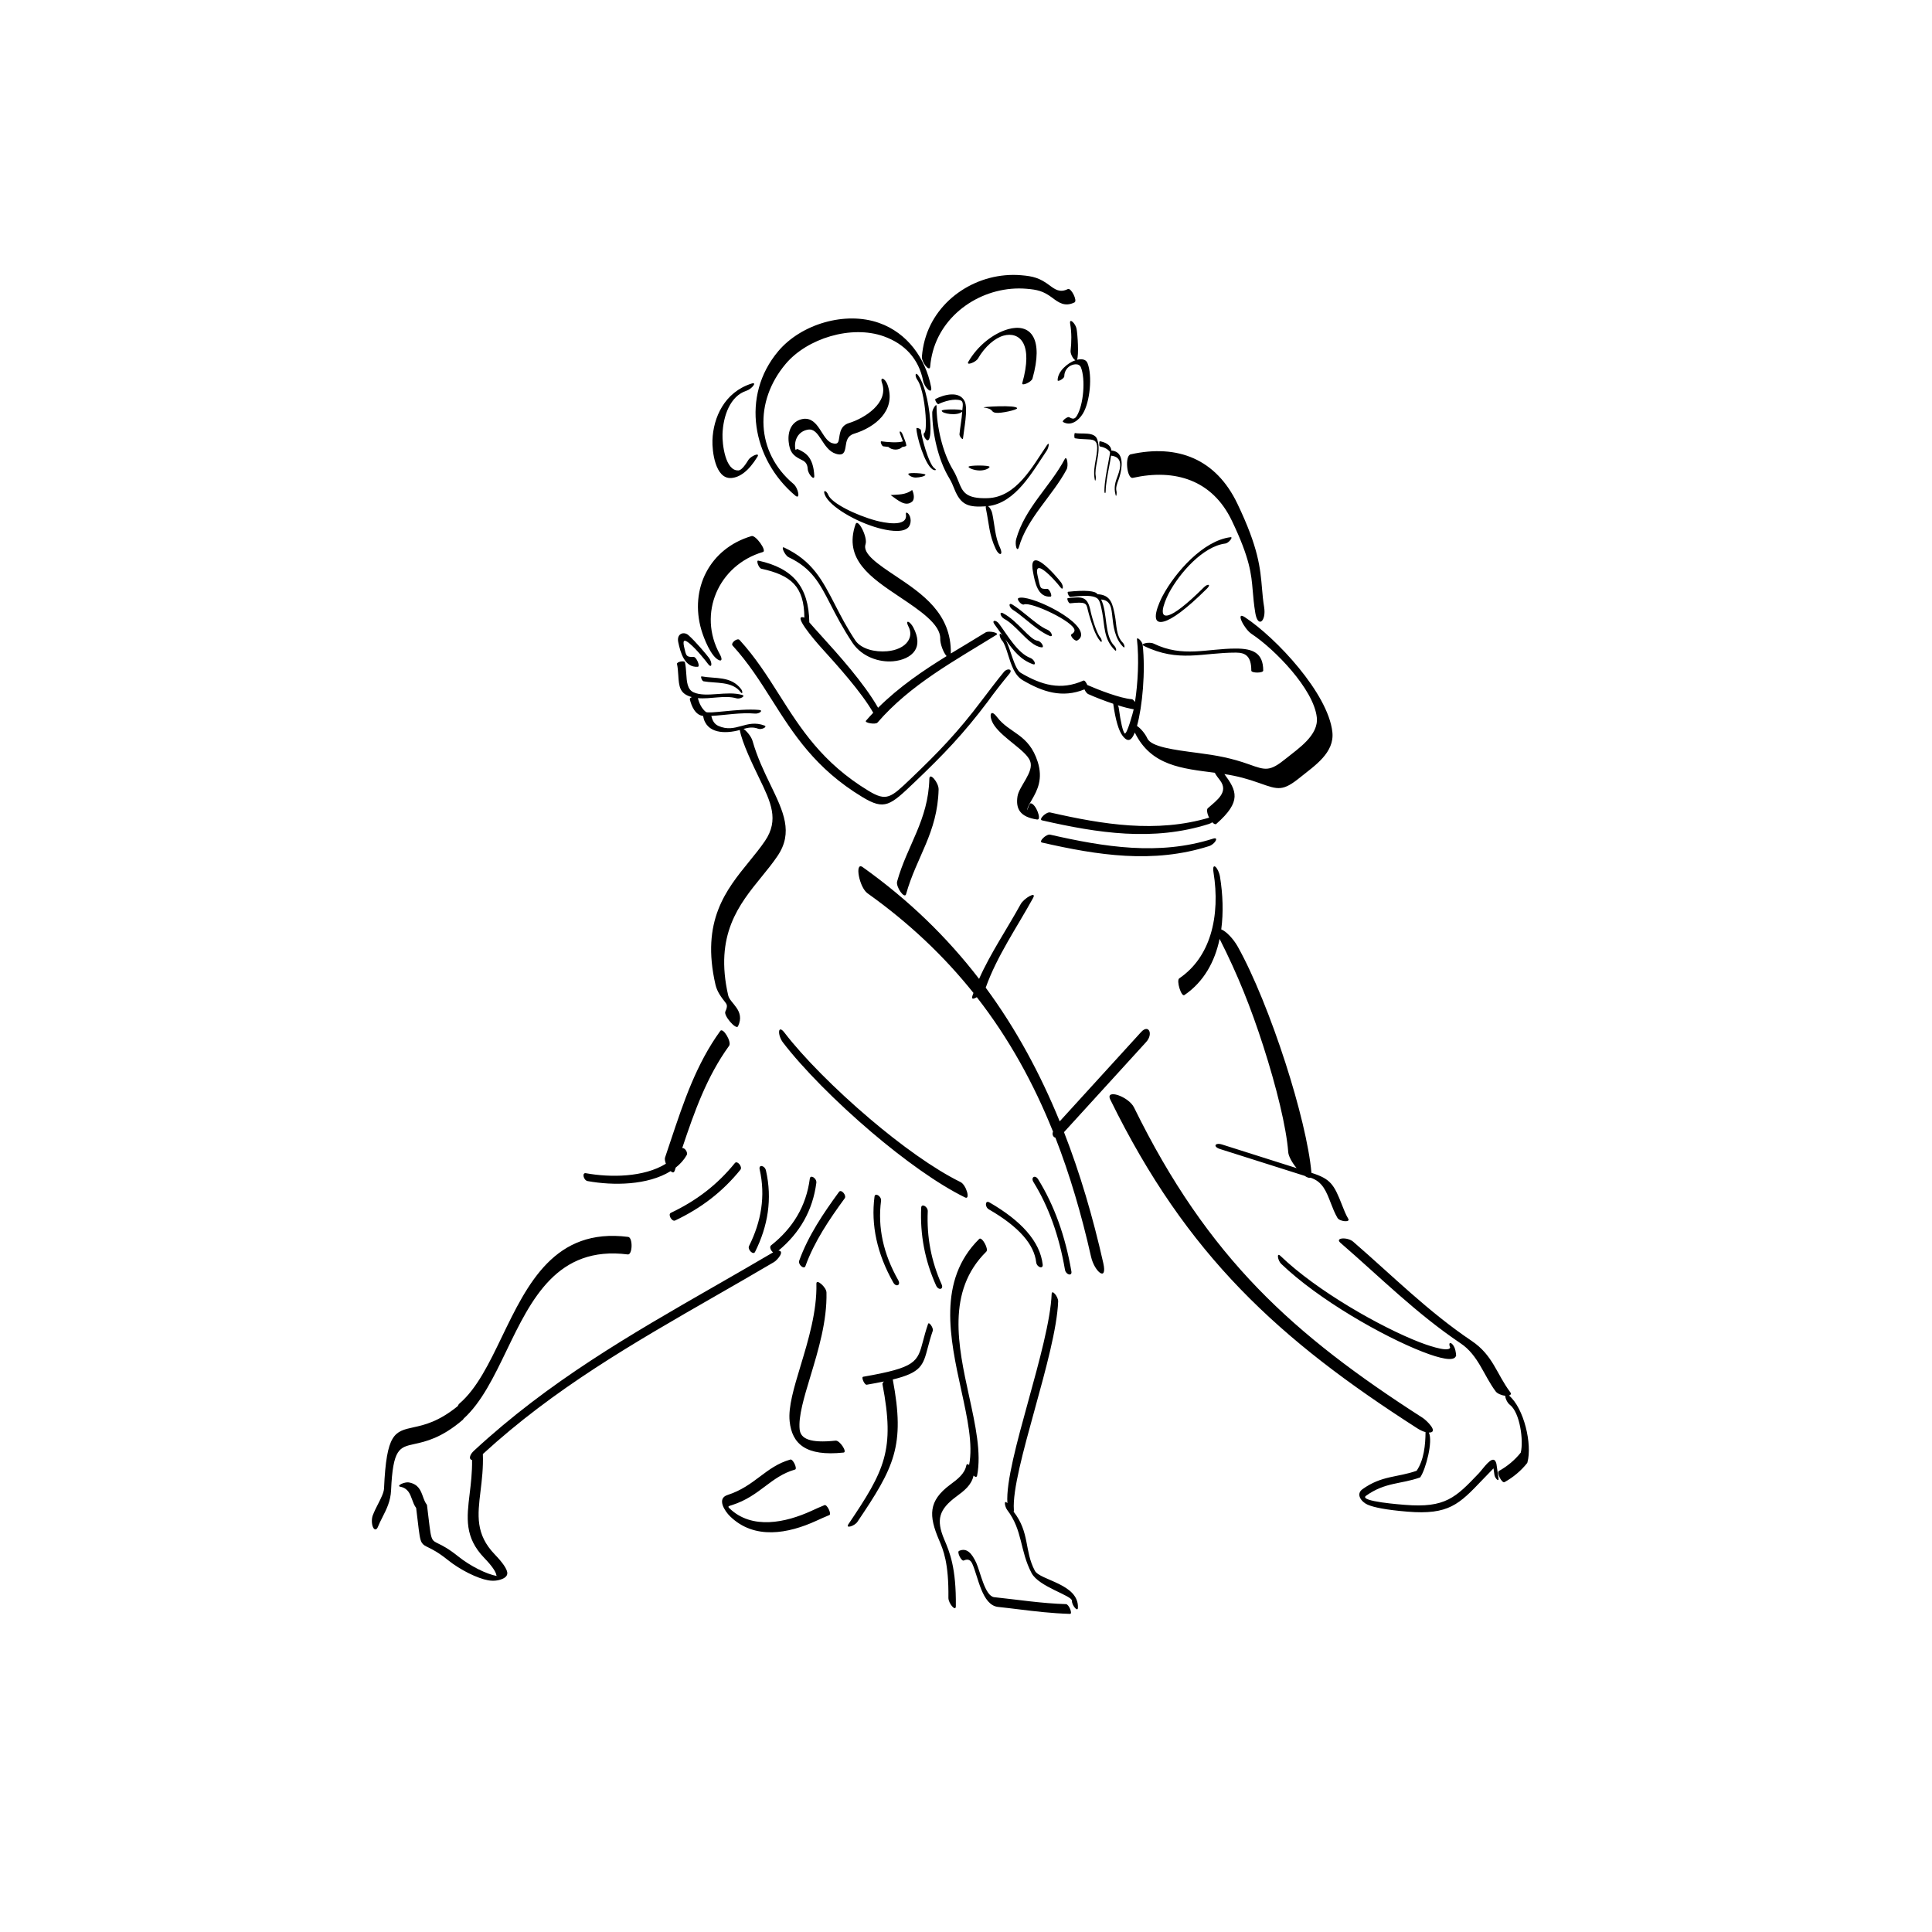 <?xml version="1.0" encoding="utf-8"?>
<!-- Generator: Adobe Illustrator 16.0.0, SVG Export Plug-In . SVG Version: 6.00 Build 0)  -->
<!DOCTYPE svg PUBLIC "-//W3C//DTD SVG 1.1//EN" "http://www.w3.org/Graphics/SVG/1.1/DTD/svg11.dtd">
<svg version="1.1" id="Layer_1" xmlns="http://www.w3.org/2000/svg" xmlns:xlink="http://www.w3.org/1999/xlink" x="0px" y="0px"
	 width="170px" height="170px" viewBox="0 0 170 170" enable-background="new 0 0 170 170" xml:space="preserve">
<g>
	<path fill-rule="evenodd" clip-rule="evenodd" d="M75.27,56.368L75.27,56.368L75.27,56.368L75.27,56.368z M97.766,40.093
		l-0.004-0.001c-0.036,0.291-0.104,0.641-0.178,1.024c-0.129,0.671-0.283,1.468-0.292,2.063c-0.004,0.312-0.117,0.262-0.113-0.025
		c0.01-0.738,0.176-1.594,0.315-2.316c0.11-0.571,0.199-1.035,0.175-1.068c-0.209-0.286-0.556-0.428-0.895-0.489
		c-0.074-0.013-0.069-0.467,0.005-0.455c0.437,0.079,0.981,0.308,1.008,0.814c0.173,0.021,0.329,0.062,0.456,0.135
		c0.737,0.428,0.41,1.825,0.171,2.461c-0.131,0.348-0.258,0.686-0.172,0.99c0.039,0.138-0.014,0.563-0.075,0.341
		c-0.197-0.698-0.01-1.196,0.185-1.711C98.637,41.098,98.799,40.208,97.766,40.093L97.766,40.093z M106.891,67.996
		c-2.868-0.375-5.609-0.603-7.038-3.54c-0.253,0.628-0.574,0.975-1.101,0.251c-0.309-0.424-0.59-1.305-0.798-2.782
		c-0.771-0.258-1.587-0.575-2.205-0.853c-0.108-0.048-0.24-0.219-0.326-0.412c-1.966,0.79-3.674,0.224-5.429-0.805
		c-0.72-0.422-1.011-1.346-1.298-2.258c-0.158-0.504-0.316-1.004-0.527-1.236c-0.232-0.253-0.342-0.884,0.043-0.449
		c-0.23-0.324-0.462-0.647-0.698-0.967c-0.292-0.393,0.121-0.427,0.394-0.061c0.726,0.98,1.642,2.599,2.758,3.011
		c0.347,0.127,0.572,0.678,0.214,0.546c-1.053-0.389-1.629-1.085-2.416-2.179c0.453,0.752,0.769,2.6,1.362,2.948
		c1.815,1.065,3.507,1.573,5.507,0.675c0.123-0.057,0.3,0.279,0.338,0.387c0.983,0.427,2.881,1.173,3.921,1.253
		c0.079,0.005,0.185,0.105,0.277,0.248c0.259-1.662,0.367-3.792,0.176-5.503c-0.034-0.312,0.468,0.17,0.5,0.467
		c0.263,2.345-0.026,5.457-0.499,7.139c0.321,0.203,0.723,0.685,0.91,1.096c0.338,0.746,2.328,1.005,4.427,1.277
		c1.69,0.22,2.939,0.443,4.54,1.014c1.445,0.516,1.799,0.642,3.226-0.514c1.087-0.881,2.894-2.05,2.719-3.629
		c-0.276-2.491-3.717-6.008-5.732-7.337c-0.674-0.444-1.464-2.047-0.597-1.475c2.772,1.829,7.322,6.708,7.698,10.099
		c0.204,1.833-1.566,2.971-2.811,3.979c-1.546,1.253-1.945,1.111-3.575,0.529c-1.082-0.386-1.962-0.627-3.114-0.803
		c1.082,1.466,1.544,2.403-0.712,4.384c-0.078,0.068-0.213,0.006-0.354-0.142c-0.09,0.062-0.186,0.112-0.276,0.141
		c-4.919,1.571-9.796,0.809-14.708-0.311c-0.331-0.076,0.379-0.773,0.721-0.695c4.62,1.053,9.339,1.832,13.986,0.458
		c-0.183-0.362-0.237-0.725-0.118-0.828c0.824-0.724,1.862-1.429,1.069-2.467C107.188,68.445,107.01,68.229,106.891,67.996
		L106.891,67.996z M106.745,73.793c-4.757,1.519-9.589,0.733-14.339-0.35c-0.342-0.078-1.052,0.62-0.721,0.695
		c4.912,1.12,9.789,1.882,14.708,0.311C106.885,74.293,107.301,73.616,106.745,73.793L106.745,73.793z M99.685,42.046
		c3.711-0.824,6.996,0.195,8.705,3.766c1.599,3.338,1.715,4.7,1.838,6.149c0.051,0.608,0.104,1.229,0.227,1.97
		c0.225,1.375,0.982,0.742,0.776-0.521c-0.094-0.568-0.138-1.077-0.18-1.573c-0.158-1.871-0.309-3.626-2.174-7.521
		c-1.874-3.916-5.235-5.259-9.389-4.338C98.949,40.097,99.15,42.164,99.685,42.046L99.685,42.046z M83.292,57.733
		c-0.301-0.336-0.572-1.098-0.56-1.539c0.037-1.258-1.823-2.501-3.545-3.653c-2.588-1.73-4.974-3.326-3.906-6.413
		c0.202-0.582,1.088,1.152,0.88,1.751c-0.29,0.84,1.1,1.77,2.607,2.777c2.384,1.594,4.956,3.314,4.897,6.847
		c1.019-0.623,2.048-1.227,3.063-1.857c0.28-0.174,1.23,0.041,0.956,0.211c-3.701,2.298-7.576,4.374-10.472,7.724
		c-0.169,0.198-1.176,0.027-1.014-0.163c0.209-0.241,0.422-0.476,0.639-0.703c-1.049-1.833-3.179-4.186-4.594-5.749
		c-0.591-0.653-2.591-3.002-1.466-2.622c-0.021-2.738-1.154-3.725-3.784-4.301c-0.233-0.05-0.49-0.762-0.264-0.713
		c3.044,0.667,4.436,2.302,4.484,5.433c0.236,0.277,0.597,0.676,1.021,1.144c1.508,1.666,3.777,4.173,5.03,6.37
		C79.133,60.424,81.225,59.01,83.292,57.733L83.292,57.733z M80.259,43.113c-0.562,0.445-1.239,0.396-1.894,0.446
		c0.686,0.493,1.311,1.054,1.89,0.583C80.502,43.941,80.418,43.418,80.259,43.113L80.259,43.113z M81.429,41.774
		c-0.002,0.13-0.508,0.241-0.848,0.247c-0.34,0.006-0.66-0.215-0.659-0.315C79.925,41.548,81.431,41.646,81.429,41.774
		L81.429,41.774z M79.394,39.333c-0.317,0.318-0.914,0.289-1.229-0.008c-0.178-0.016-0.333-0.035-0.442-0.051
		c-0.14-0.02-0.307-0.462-0.171-0.442c0.455,0.068,1.466,0.155,1.898,0.004l-0.252-0.672c-0.116-0.309,0.113-0.228,0.214,0.041
		c0.043,0.116,0.434,1.007,0.313,1.043C79.645,39.288,79.529,39.316,79.394,39.333L79.394,39.333z M66.132,33.751
		c0.541-0.172,0.001,0.486-0.432,0.624c-1.458,0.463-2.071,2.224-2.127,3.842l0.001,0c-0.028,0.802,0.229,3.251,1.414,3.175
		c0.191-0.012,0.475-0.28,0.858-0.913c0.22-0.361,1.051-0.701,0.806-0.297c-0.774,1.277-1.577,1.832-2.315,1.879
		c-1.4,0.089-1.682-2.352-1.648-3.331l0.001,0v0C62.76,36.743,63.741,34.511,66.132,33.751L66.132,33.751z M71.651,41.869
		c-0.087-1.696-0.807-2.041-1.432-2.34c-0.135-0.064-0.212,0.131-0.234,0.005c-0.146-0.807,0.258-1.582,1.101-1.728
		c1.05-0.187,1.244,1.742,2.46,2.121c0.708,0.221,0.794-0.175,0.871-0.693c0.06-0.399,0.132-0.884,0.73-1.069
		c1.854-0.57,3.657-2.014,2.996-4.159l0.001,0c-0.016-0.053-0.035-0.109-0.056-0.166c-0.207-0.566-0.706-0.767-0.465-0.109
		c0.571,1.722-1.53,3.067-2.919,3.494c-0.701,0.217-0.787,0.792-0.858,1.265c-0.057,0.388-0.085,0.669-0.624,0.501
		c-0.927-0.289-1.151-2.326-2.561-2.13c-1.014,0.175-1.369,1.099-1.263,2.031c0.09,0.83,0.339,1.19,1.094,1.551
		c0.257,0.123,0.553,0.265,0.582,0.826C71.097,41.718,71.676,42.361,71.651,41.869L71.651,41.869z M81.775,68.528
		c0.016-0.625,0.83,0.337,0.815,0.938c-0.097,3.827-1.946,5.925-2.863,9.212c-0.13,0.462-0.92-0.644-0.787-1.119
		C79.829,74.372,81.683,72.181,81.775,68.528L81.775,68.528z M80.638,37.695c0.001-0.115,0.401,0.05,0.399,0.168
		c-0.002,0.399,0.672,3.004,1.2,3.351c0.247,0.163,0.023,0.219-0.188,0.08C81.351,40.834,80.634,38.335,80.638,37.695L80.638,37.695
		z M72.574,43.53c0.424,1.058,2.795,2.415,4.756,2.944c0.646,0.174,1.991,0.465,2.548-0.023c0.34-0.298,0.338-0.998-0.007-1.297
		c-0.11-0.095-0.181-0.045-0.158,0.112c0.172,1.187-2.007,0.711-2.619,0.547c-1.814-0.489-3.926-1.544-4.213-2.261
		C72.717,43.141,72.389,43.067,72.574,43.53L72.574,43.53z M81.614,38.743c0.025,0,0.05-0.009,0.072-0.025l0.001,0
		c0.209-0.15,0.193-1.011,0.187-1.255c-0.037-1.362-0.413-3.507-1.068-4.418c-0.28-0.389-0.323,0.051-0.091,0.373
		c0.453,0.628,0.721,2.418,0.752,3.608c0.004,0.165,0.017,0.948-0.12,1.046C81.126,38.232,81.479,38.746,81.614,38.743
		L81.614,38.743z M81.927,34.04c0.147,0.749-0.579,0.089-0.7-0.529c-0.379-1.933-1.617-3.262-3.474-3.921
		c-2.839-1.007-6.721,0.171-8.626,2.437c-2.771,3.293-2.633,7.755,0.685,10.547c0.435,0.366,0.642,1.437,0.163,1.034
		c-3.779-3.181-4.816-8.759-1.495-12.706c2.014-2.393,5.899-3.542,8.881-2.483C79.838,29.297,81.432,31.518,81.927,34.04
		L81.927,34.04z M92.867,100.107c-0.228-0.054-0.306-0.34-0.208-0.527c-1.702-4.247-3.89-8.225-6.707-11.835
		c-0.577,0.335-0.419-0.048-0.297-0.376c-2.578-3.23-5.652-6.151-9.32-8.765c-0.738-0.526-1.156-2.824-0.425-2.303
		c4.04,2.877,7.414,6.155,10.242,9.832c0.978-2.215,2.477-4.421,3.658-6.573c0.285-0.521,1.446-1.192,1.092-0.544
		c-1.428,2.601-3.173,5.097-4.168,7.89c2.673,3.623,4.811,7.6,6.511,11.764l7.164-7.859c0.661-0.728,1.095,0.162,0.443,0.879
		l-7.229,7.93c1.406,3.604,2.538,7.444,3.457,11.521c0.382,1.702-0.776,0.777-1.08-0.573
		C95.162,106.852,94.136,103.365,92.867,100.107L92.867,100.107z M88.376,54.461c0.473,0.25,0.951,0.729,1.397,1.177
		c0.655,0.657,1.256,1.259,1.879,1.323c0.302,0.03-0.043-0.55-0.351-0.58c-0.347-0.036-0.798-0.488-1.29-0.981
		c-0.526-0.527-1.09-1.092-1.738-1.435C87.888,53.761,88.018,54.271,88.376,54.461L88.376,54.461z M94.789,56.357
		c0.244-0.138,0.348-0.32,0.341-0.531c-0.05-1.411-4.661-3.561-5.509-3.201c-0.213,0.091,0.262,0.656,0.479,0.563
		c0.629-0.266,4.422,1.528,4.448,2.265c0.004,0.126-0.074,0.245-0.258,0.349C94.095,55.914,94.589,56.472,94.789,56.357
		L94.789,56.357z M89.131,53.663c0.352,0.217,0.76,0.55,1.177,0.891c0.681,0.555,1.385,1.129,2.054,1.4
		c0.365,0.148,0.16-0.396-0.189-0.538c-0.521-0.211-1.146-0.72-1.748-1.211c-0.455-0.371-0.9-0.734-1.327-0.998
		C88.703,52.963,88.769,53.439,89.131,53.663L89.131,53.663z M90.706,70.684c-0.173-0.026-0.361,0.872-0.31,0.524
		c0.03-0.208,0.206-0.508,0.405-0.849c0.482-0.824,0.988-1.823,0.508-3.327c-0.791-2.48-2.473-2.477-3.58-3.94
		c-0.634-0.838-0.746-0.001-0.247,0.73c0.801,1.174,2.794,2.21,3.158,3.137c0.378,0.961-0.976,2.219-1.11,3.123
		c-0.161,1.081,0.214,1.804,1.727,2.029C91.697,72.177,91.158,70.75,90.706,70.684L90.706,70.684z M69.389,49.029
		c-0.322-0.152-0.719-1.006-0.39-0.851c2.491,1.178,3.345,2.837,4.504,5.088c0.476,0.925,1.012,1.966,1.768,3.102
		c0.525,0.743,1.714,1.03,2.789,0.936c0.398-0.035,0.775-0.129,1.092-0.279c0.316-0.15,0.576-0.354,0.742-0.608
		c0.242-0.37,0.293-0.82,0.032-1.314c-0.128-0.243-0.136-0.417-0.017-0.391c0.12,0.027,0.322,0.246,0.45,0.488
		c0.469,0.885,0.455,1.569,0.141,2.05c-0.178,0.272-0.452,0.489-0.784,0.646c-0.331,0.156-0.721,0.255-1.132,0.291
		c-1.226,0.107-2.698-0.385-3.533-1.567l0.001-0.001l-0.025-0.036c-0.871-1.304-1.455-2.438-1.973-3.445
		C72.123,51.331,71.437,49.997,69.389,49.029L69.389,49.029z M84.667,36.222c-0.042,0.671-0.176,1.322-0.241,1.988
		c-0.018,0.178,0.292,0.546,0.309,0.371c0.071-0.721,0.469-2.615,0.145-3.277c-0.47-0.952-1.834-0.577-2.566-0.198
		c-0.103,0.054,0.163,0.505,0.267,0.451c0.475-0.245,1.411-0.513,1.943-0.323c0.307,0.097,0.162,0.631,0.15,0.868
		c-0.28-0.116-1.81-0.103-1.81,0.039C82.863,36.398,84.229,36.631,84.667,36.222L84.667,36.222z M87.075,41.078
		c0,0.098-0.345,0.321-0.856,0.321c-0.511,0-0.998-0.223-0.998-0.321C85.221,40.922,87.075,40.922,87.075,41.078L87.075,41.078z
		 M89.497,35.927c0,0.137-1.417,0.464-1.891,0.393s-0.107-0.326-1.034-0.464C86.246,35.807,89.497,35.598,89.497,35.927
		L89.497,35.927z M94.158,53.087c1.395-0.155,1.428-0.008,1.555,0.564c0.093,0.421,0.425,1.457,0.505,1.662l0,0
		c0.169,0.438,0.37,0.849,0.592,1.099c0.194,0.22,0.163-0.147,0.003-0.328c-0.122-0.139-0.256-0.423-0.379-0.741l0,0
		c-0.226-0.581-0.398-1.24-0.453-1.482c-0.267-1.389-0.706-1.375-2.021-1.229C93.833,52.648,94.03,53.103,94.158,53.087
		L94.158,53.087z M94.184,52.525c1.296-0.144,1.962-0.137,2.331,0.101v0c0.253,0.164,0.337,0.575,0.471,1.261
		c0.229,1.188,0.11,2.327,1.107,3.319c0.191,0.189,0.135-0.201-0.028-0.362c-0.929-0.924-0.579-2.882-1.177-4.095
		c0.876,0.07,0.911,0.794,0.996,1.582c0.074,0.701,0.197,1.845,0.944,2.587c0.19,0.189,0.134-0.201-0.028-0.362
		c-0.612-0.608-0.543-1.593-0.695-2.379l0,0v0c-0.197-1.011-0.344-1.841-1.54-1.89c-0.15-0.295-1.079-0.382-2.58-0.216
		C93.858,52.085,94.056,52.54,94.184,52.525L94.184,52.525z M88,48.205c-0.454-0.948-0.474-2.021-0.692-3.042
		c-0.051-0.238-0.214-0.518-0.365-0.629c2.433-0.283,3.903-3.024,5.162-4.88c0.176-0.261,0.287-0.884,0.001-0.461
		c-1.262,1.863-2.674,4.557-5.196,4.641c-1.956,0.065-2.208-0.563-2.57-1.469c-0.124-0.311-0.262-0.654-0.477-1.008
		c-0.928-1.527-1.455-3.848-1.455-5.623c0-0.311-0.378,0.293-0.378,0.561c0,1.819,0.529,4.186,1.48,5.752
		c0.215,0.353,0.348,0.686,0.469,0.988c0.566,1.415,1.224,1.618,2.772,1.517c-0.017,0.048-0.018,0.122,0.003,0.217
		c0.278,1.3,0.267,2.292,0.879,3.569c0.125,0.261,0.31,0.443,0.41,0.406C88.145,48.708,88.125,48.466,88,48.205L88,48.205z
		 M61.905,59.949c-0.138-0.025-0.298-0.456-0.164-0.432c1.229,0.222,2.581-0.052,3.471,1.12c0.152,0.199,0.141,0.507-0.044,0.264
		C64.423,59.919,62.984,60.145,61.905,59.949L61.905,59.949z M61.024,57.803c0.25-0.019,0.619,0.849,0.375,0.867
		c-1.163,0.088-1.53-1.267-1.719-2.167c-0.16-0.763,0.501-0.966,0.897-0.613c0.672,0.6,1.603,1.721,1.817,2.012
		c0.302,0.413,0.259,1-0.108,0.5c-0.188-0.256-0.986-1.258-1.587-1.76v-0.001c0,0,0-0.001,0-0.001
		c-0.42-0.352-0.647-0.407-0.515,0.229c0.088,0.42,0.16,0.688,0.23,0.778C60.515,57.779,60.704,57.828,61.024,57.803L61.024,57.803z
		 M60.697,61.517c0.136,0.598,0.477,1.409,1.168,1.479c0.266,1.584,1.969,1.59,3.232,1.236c0.177,1.088,1.21,3.211,1.722,4.269
		c1.002,2.072,1.756,3.631,0.494,5.495c-0.406,0.6-0.893,1.197-1.39,1.808c-2.034,2.498-4.255,5.227-2.97,10.83
		c0.147,0.643,0.516,1.116,0.871,1.572c0.121,0.156,0.236,0.304,0,0.802c-0.17,0.356,0.95,1.644,1.115,1.299
		c0.663-1.396-0.703-2.012-0.863-2.714c-1.223-5.333,0.951-8.003,2.94-10.446c0.49-0.602,0.969-1.19,1.397-1.823
		c1.409-2.08,0.529-3.899-0.641-6.317c-0.534-1.103-1.136-2.347-1.557-3.821c-0.101-0.352-0.484-0.84-0.789-1.048
		c0.407-0.114,0.813-0.198,1.298-0.013c0.287,0.108,0.835-0.171,0.549-0.28c-1.618-0.616-2.517,0.724-4.068,0.026
		c-0.364-0.163-0.531-0.504-0.614-0.875c1.268-0.075,2.585-0.316,3.849-0.207c0.373,0.031,0.765-0.287,0.349-0.322
		c-0.951-0.082-2.088,0.028-3.047,0.121c-0.84,0.081-1.522,0.147-1.635,0.055l0,0c-0.371-0.302-0.585-0.756-0.698-1.213
		c1.081,0.105,2.38-0.285,3.396,0.017c0.31,0.092,0.83-0.199,0.512-0.293c-1.368-0.406-3.167,0.269-4.289-0.236
		c-0.553-0.249-0.597-0.928-0.644-1.651c-0.021-0.327-0.043-0.664-0.115-0.985c-0.042-0.191-0.741-0.049-0.699,0.143
		c0.068,0.304,0.09,0.641,0.111,0.966c0.066,1.025,0.112,1.658,1.199,1.948C60.76,61.387,60.683,61.457,60.697,61.517L60.697,61.517
		z M93.692,40.391c0.187-0.351,0.34,0.579,0.164,0.909c-1.223,2.305-3.49,4.307-4.2,6.841c-0.061,0.214-0.163,0.231-0.229,0.037
		s-0.071-0.526-0.012-0.74C90.188,44.681,92.406,42.815,93.692,40.391L93.692,40.391z M92.145,51.813
		c0.197-0.015,0.487,0.668,0.296,0.684c-1.138,0.087-1.375-1.276-1.539-2.14c-0.172-0.84-0.047-1.42,0.832-0.782
		c0.621,0.451,1.415,1.379,1.632,1.674c0.237,0.324,0.203,0.788-0.085,0.394c-0.187-0.254-0.873-1.054-1.418-1.45
		c-0.608-0.443-0.693-0.114-0.56,0.477c0.109,0.518,0.188,0.877,0.267,1.005C91.644,51.795,91.811,51.839,92.145,51.813
		L92.145,51.813z M99.757,62.412c-0.362-0.054-0.858-0.185-1.398-0.354c0.041,0.074,0.069,0.146,0.077,0.204
		c0.184,1.352,0.356,2.046,0.511,2.258C99.133,64.782,99.719,62.607,99.757,62.412L99.757,62.412z M68.894,91.729
		c1.738,2.272,4.683,5.248,7.815,7.91c2.816,2.393,5.8,4.549,8.208,5.727c0.493,0.239,0.102-1.111-0.4-1.355
		c-2.337-1.144-5.246-3.246-7.996-5.583c-3.031-2.576-5.854-5.42-7.49-7.559C68.432,90.083,68.403,91.085,68.894,91.729
		L68.894,91.729z M81.848,32.257c-0.042,0.521-0.77-0.375-0.728-0.89c0.042-0.504,0.127-0.983,0.25-1.436l0.005-0.017
		c1.008-3.675,4.73-6.007,8.467-5.697c1.074,0.088,1.64,0.241,2.509,0.891c0.475,0.355,0.903,0.675,1.61,0.329
		c0.284-0.142,0.87,1.031,0.586,1.173c-0.852,0.417-1.387,0.018-1.979-0.426c-0.77-0.575-1.296-0.696-2.249-0.775
		c-3.606-0.299-7.26,1.951-8.236,5.508l-0.003,0.016C81.965,31.355,81.886,31.797,81.848,32.257L81.848,32.257z M94.166,28.491
		c0.136,0.781,0.124,1.598,0.036,2.383c-0.026,0.23,0.204,0.717,0.424,0.826c-0.694,0.234-1.563,0.985-1.563,1.757
		c0,0.181,0.585-0.157,0.585-0.343c0-0.38,0.188-0.68,0.428-0.86c0.286-0.215,0.871-0.342,1.037,0.074
		c0.409,1.024,0.24,3.288-0.367,4.273c-0.185,0.3-0.361,0.284-0.666,0.11c-0.149-0.086-0.682,0.34-0.539,0.422
		c0.693,0.396,1.372-0.134,1.736-0.726c0.646-1.05,0.852-3.367,0.413-4.462c-0.147-0.372-0.592-0.371-0.92-0.287
		c0.168-0.435,0.056-2.172-0.038-2.709C94.647,28.462,94.065,27.909,94.166,28.491L94.166,28.491z M108.279,47.269
		c-2.399,0.291-4.857,3.072-5.974,5.158c-0.25,0.466-1.296,2.652,0.13,2.254c0.701-0.195,1.914-1.045,3.771-2.892
		c0.383-0.381,0.071-0.453-0.271-0.113c-1.604,1.596-2.594,2.314-3.117,2.46c-1.079,0.3-0.118-1.663,0.041-1.959
		c0.943-1.764,2.998-4.112,4.97-4.352C108.102,47.794,108.551,47.237,108.279,47.269L108.279,47.269z M104.216,87.559
		c-0.271,0.184-0.728-1.283-0.453-1.47c1.393-0.948,2.266-2.294,2.743-3.823c0.538-1.724,0.568-3.655,0.276-5.478
		c-0.169-1.06,0.443-0.423,0.57,0.371c0.247,1.546,0.309,3.132,0.107,4.619c0.422,0.157,1.066,0.827,1.445,1.504
		c1.403,2.503,2.968,6.408,4.206,10.25c1.174,3.646,2.078,7.294,2.286,9.667c1.677,0.532,1.979,0.999,2.696,2.845
		c0.159,0.41,0.319,0.821,0.549,1.211c0.188,0.319-0.762,0.238-0.956-0.092c-0.237-0.403-0.404-0.834-0.571-1.264
		c-0.396-1.014-0.711-1.927-1.808-2.273c-0.105,0.046-0.283-0.01-0.503-0.16l-7.446-2.36c-0.655-0.207-0.456-0.6,0.185-0.396
		l6.549,2.076c-0.405-0.49-0.711-1.054-0.736-1.396c-0.168-2.217-1.048-5.773-2.2-9.354c-1.088-3.375-2.238-6.264-3.839-9.42
		C106.896,84.61,105.937,86.387,104.216,87.559L104.216,87.559z M100.653,56.835c3.068,1.489,5.135,0.583,8.104,0.589
		c0.829,0.002,1.35,0.307,1.347,1.582c0,0.233,1.049,0.233,1.049,0c0.003-1.561-0.92-1.935-2.392-1.938
		c-2.569-0.005-4.662,0.819-7.249-0.437C101.143,56.451,100.252,56.641,100.653,56.835L100.653,56.835z M66.131,47.17
		c-3.687,1.084-5.479,4.647-4.414,8.27c0.203,0.692,0.854,2.389,1.576,2.66c0.237,0.088,0.259-0.146,0.049-0.524
		c-1.982-3.577-0.129-7.853,3.796-9.007C67.494,48.461,66.493,47.061,66.131,47.17L66.131,47.17z M64.462,56.804
		c-0.199-0.218,0.416-0.71,0.615-0.491c1.405,1.536,2.447,3.181,3.496,4.837c1.881,2.968,3.787,5.976,7.854,8.438
		c1.587,0.96,1.954,0.61,3.695-1.052c2.46-2.349,4.182-4.136,6.264-6.903c0.65-0.842,1.271-1.687,1.951-2.509
		c0.311-0.375,0.807-0.233,0.492,0.147c-0.649,0.786-1.322,1.641-1.917,2.468c-2.124,2.822-3.887,4.655-6.398,7.053
		c-2.195,2.096-2.658,2.538-4.641,1.337c-4.122-2.495-6.044-5.528-7.941-8.522C66.888,59.96,65.853,58.325,64.462,56.804
		L64.462,56.804z M86.056,31.546c0.611-1.061,1.494-1.803,2.247-2.012c0.702-0.196,1.38-0.012,1.736,0.661
		c0.351,0.665,0.396,1.8-0.088,3.518c-0.083,0.3,0.813-0.092,0.898-0.4c0.5-1.774,0.45-2.952,0.082-3.647
		c-0.453-0.859-1.354-0.942-2.208-0.705c-1.289,0.359-2.686,1.428-3.524,2.883C84.997,32.199,85.86,31.886,86.056,31.546
		L86.056,31.546z M63.38,90.712c0.241-0.331,1.023,0.97,0.775,1.31c-1.969,2.723-3.049,5.782-4.124,8.994
		c0.249-0.021,0.516,0.407,0.394,0.621c-0.242,0.424-0.572,0.792-0.972,1.105c-0.086,0.254-0.117,0.602-0.443,0.309
		c-2.021,1.252-5.047,1.284-7.301,0.875c-0.368-0.066-0.52-0.759-0.159-0.694c2.165,0.394,5.099,0.367,7.043-0.832
		c-0.083-0.219-0.115-0.427-0.074-0.546c0.133-0.393,0.312-0.928,0.49-1.463C60.162,96.938,61.26,93.644,63.38,90.712L63.38,90.712z
		 M55.271,108.837c0.426,0.052,0.391,1.594-0.033,1.543c-6.206-0.791-8.495,3.956-10.645,8.414c-1.127,2.338-2.218,4.6-3.795,6.032
		c-0.026,0.049-0.056,0.089-0.089,0.117c-1.876,1.6-3.255,1.901-4.254,2.12c-1.325,0.29-1.881,0.412-2.044,4.072
		c-0.043,0.959-0.399,1.659-0.755,2.359l0,0.002c-0.148,0.291-0.297,0.584-0.396,0.84c-0.115,0.301-0.312,0.321-0.438,0.046
		s-0.135-0.744-0.02-1.045c0.139-0.361,0.298-0.673,0.456-0.984l0,0.001l0.001-0.001c0.257-0.507,0.515-1.013,0.531-1.374
		c0.217-4.866,0.922-5.021,2.607-5.391c0.923-0.201,2.182-0.478,3.882-1.862c0.035-0.093,0.08-0.167,0.132-0.212
		c1.551-1.321,2.634-3.566,3.753-5.889C46.412,112.971,48.802,108.013,55.271,108.837L55.271,108.837z M35.218,130.819
		c-0.16-0.03-0.12-0.14,0.09-0.243c0.209-0.104,0.509-0.165,0.669-0.135c0.84,0.157,1.039,0.7,1.236,1.243
		c0.093,0.257,0.187,0.516,0.348,0.723c0.006,0.008,0.009,0.016,0.01,0.023h0c0.055,0.445,0.101,0.826,0.139,1.152
		c0.136,1.146,0.192,1.618,0.347,1.874l0.005,0.012c0.1,0.157,0.251,0.231,0.504,0.355c0.352,0.171,0.886,0.433,1.735,1.114
		c1.097,0.882,2.521,1.575,3.398,1.734c-0.008-0.02-0.016-0.044-0.021-0.072c-0.052-0.303-0.371-0.793-1.064-1.511
		c-1.753-1.818-1.546-3.522-1.287-5.659c0.108-0.895,0.226-1.866,0.21-2.961c-0.045-0.007-0.084-0.022-0.115-0.048
		c-0.161-0.131-0.038-0.471,0.273-0.759c6.608-6.117,13.762-10.224,21.247-14.519c1.693-0.972,3.404-1.954,5.085-2.945
		c-0.17-0.109-0.362-0.473-0.179-0.615c1.912-1.509,3.092-3.447,3.409-5.874c0.05-0.389,0.625-0.025,0.574,0.371
		c-0.317,2.428-1.454,4.408-3.332,5.965c0.583,0.035-0.103,0.836-0.39,1.006c-1.756,1.036-3.457,2.012-5.14,2.978
		c-7.256,4.165-14.195,8.147-20.481,13.915v0.001c0.043,1.209-0.087,2.283-0.206,3.265c-0.256,2.109-0.459,3.791,1.26,5.574
		c0.708,0.734,1.036,1.243,1.09,1.564c0.043,0.258-0.118,0.451-0.432,0.585h0h-0.001c-0.387,0.164-0.813,0.197-1.245,0.121
		c-0.932-0.166-2.431-0.887-3.564-1.798c-0.829-0.666-1.352-0.922-1.696-1.09c-0.282-0.137-0.451-0.22-0.572-0.412l-0.01-0.013
		c-0.162-0.268-0.219-0.747-0.357-1.913c-0.038-0.322-0.083-0.7-0.138-1.14c-0.166-0.218-0.261-0.479-0.355-0.738
		C36.081,131.449,35.897,130.946,35.218,130.819L35.218,130.819z M43.74,138.739c-0.017,0.027-0.04,0.047,0.008,0.027l0,0
		C43.757,138.763,43.751,138.756,43.74,138.739L43.74,138.739z M90.941,104.02c1.329,2.146,2.252,4.715,2.767,7.703
		c0.077,0.451,0.643,0.601,0.566,0.151c-0.538-3.124-1.514-5.825-2.924-8.103C91.083,103.34,90.673,103.587,90.941,104.02
		L90.941,104.02z M66.843,102.896c0.534,2.351,0.135,4.604-0.934,6.744c-0.156,0.309,0.374,0.826,0.527,0.522
		c1.139-2.28,1.53-4.665,0.962-7.166C67.294,102.541,66.739,102.439,66.843,102.896L66.843,102.896z M76.95,105.29
		c-0.163,1.25-0.107,2.506,0.167,3.767c0.275,1.265,0.77,2.53,1.483,3.792c0.25,0.442,0.688,0.241,0.437-0.204
		c-0.656-1.161-1.111-2.321-1.362-3.479c-0.252-1.163-0.303-2.332-0.15-3.505C77.575,105.266,77,104.902,76.95,105.29L76.95,105.29z
		 M73.828,104.873c0.194-0.264,0.691,0.309,0.496,0.574c-1.343,1.839-2.675,3.802-3.452,5.957c-0.12,0.335-0.67-0.136-0.547-0.478
		C71.116,108.728,72.458,106.749,73.828,104.873L73.828,104.873z M81.057,106.265c-0.054,1.188,0.028,2.353,0.244,3.49
		c0.218,1.146,0.574,2.265,1.066,3.359c0.205,0.457,0.693,0.355,0.487-0.104c-0.455-1.013-0.785-2.054-0.989-3.122
		c-0.204-1.074-0.281-2.177-0.23-3.306C81.654,106.168,81.075,105.857,81.057,106.265L81.057,106.265z M87.015,106.417
		c1.325,0.764,2.338,1.546,3.037,2.345c0.656,0.75,1.032,1.52,1.124,2.306c0.052,0.442,0.624,0.639,0.572,0.197
		c-0.117-1.006-0.586-1.977-1.403-2.91c-0.776-0.887-1.873-1.739-3.287-2.556C86.68,105.581,86.636,106.197,87.015,106.417
		L87.015,106.417z M64.665,102.337c-1.56,1.927-3.401,3.322-5.638,4.384c-0.285,0.136,0.096,0.808,0.382,0.671
		c2.277-1.08,4.156-2.506,5.743-4.468C65.357,102.672,64.869,102.086,64.665,102.337L64.665,102.337z M92.537,113.851
		c0.018-0.431,0.589,0.252,0.572,0.67c-0.095,2.366-1.095,5.995-2.062,9.501c-1.001,3.628-1.965,7.125-1.834,8.843
		c0.006,0.069-0.004,0.119-0.024,0.149c1.441,1.849,0.93,3.428,1.869,5.198c0.447,0.847,3.895,1.148,3.789,3.27
		c-0.02,0.39-0.543-0.241-0.524-0.621c0.023-0.47-2.904-1.221-3.55-2.439c-1.048-1.976-0.769-3.751-2.143-5.552
		c-0.208-0.272-0.342-0.954,0.012-0.607c-0.126-1.859,0.844-5.377,1.851-9.027C91.452,119.754,92.445,116.152,92.537,113.851
		L92.537,113.851z M84.803,137.311c0.404-0.185,0.612-0.017,0.752,0.289c0.514,1.12,0.844,3.646,2.268,3.796
		c0.633,0.066,1.2,0.137,1.77,0.206l0,0c1.452,0.179,2.915,0.357,4.559,0.406c0.25,0.006-0.098-0.853-0.354-0.858
		c-2.146-0.063-4.198-0.389-6.313-0.611c-0.819-0.086-1.226-2.246-1.58-3.018c-0.387-0.845-0.843-1.362-1.517-1.054
		C84.179,136.562,84.596,137.406,84.803,137.311L84.803,137.311z M86.164,109.014c-3.692,3.645-2.581,8.729-1.577,13.328
		c0.535,2.451,1.039,4.758,0.688,6.556l-0.001,0.007c-0.121-0.099-0.219-0.093-0.244,0.034c-0.147,0.754-0.787,1.229-1.42,1.698
		c-1.941,1.439-1.892,2.742-0.98,4.876c0.374,0.875,0.859,2.01,0.822,5.084c-0.005,0.487,0.649,1.252,0.654,0.74
		c0.04-3.395-0.552-4.781-1.009-5.852c-0.763-1.784-0.459-2.68,1.063-3.809c0.658-0.488,1.322-0.98,1.505-1.838
		c0.151,0.149,0.281,0.159,0.312,0.005c0.389-1.987-0.145-4.432-0.712-7.028c-0.954-4.368-2.008-9.196,1.522-12.682
		C87.021,109.905,86.396,108.788,86.164,109.014L86.164,109.014z M71.837,112.948c0.057,2.438-0.716,4.993-1.393,7.232
		c-0.582,1.924-1.094,3.619-0.962,4.879v0.001l-0.001-0.001c0.211,2.004,1.438,3.103,4.745,2.755
		c0.354-0.037-0.335-1.087-0.698-1.049c-2.272,0.239-3.079-0.174-3.164-0.984l-0.001-0.001c-0.12-1.146,0.383-2.809,0.954-4.696
		c0.684-2.263,1.465-4.844,1.406-7.359C72.714,113.259,71.828,112.491,71.837,112.948L71.837,112.948z M81.664,116.491
		c0.079-0.229,0.493,0.37,0.412,0.606c-0.199,0.576-0.326,1.06-0.436,1.475c-0.413,1.569-0.579,2.199-3.083,2.813
		c1.108,5.865,0.119,7.733-3.113,12.526c-0.248,0.369-1.068,0.62-0.796,0.215c3.206-4.756,4.114-6.511,3.002-12.327
		c-0.012-0.061,0.039-0.148,0.126-0.239c-0.444,0.093-0.945,0.187-1.513,0.285c-0.192,0.034-0.505-0.668-0.315-0.701
		c4.657-0.81,4.782-1.286,5.275-3.158C81.335,117.562,81.465,117.066,81.664,116.491L81.664,116.491z M69.544,128.428
		c-1.099,0.314-1.874,0.896-2.677,1.499c-0.804,0.603-1.638,1.229-2.855,1.621c-0.973,0.313-0.234,1.426,0.225,1.873
		c2.143,2.092,5.122,1.528,7.588,0.398c0.367-0.168,0.746-0.342,1.151-0.505c0.218-0.09-0.207-0.965-0.426-0.875
		c-0.407,0.164-0.787,0.339-1.156,0.508c-2.245,1.028-5.239,1.691-7.22-0.241c-0.18-0.173-0.03-0.187,0.256-0.278
		c1.239-0.399,2.082-1.032,2.894-1.642c0.793-0.596,1.559-1.17,2.634-1.478C70.186,129.242,69.775,128.36,69.544,128.428
		L69.544,128.428z M125.727,126.056c0.935,0-0.238-1.102-0.533-1.291c-5.713-3.665-10.444-7.192-14.522-11.41
		c-4.123-4.264-7.635-9.28-10.885-15.904c-0.481-0.979-2.576-1.683-2.086-0.688c3.373,6.877,7.069,12.136,11.446,16.662
		c4.421,4.573,9.484,8.355,15.568,12.258c0.252,0.162,0.504,0.275,0.72,0.332c-0.008,1.118-0.138,2.455-0.783,3.399
		c-1.702,0.604-3.058,0.403-4.757,1.617c-0.631,0.45-0.096,1.132,0.444,1.368c0.538,0.235,1.603,0.457,3.51,0.614
		c3.636,0.3,4.543-0.652,6.606-2.815c0.286-0.3,0.597-0.625,0.961-0.994l0.081,0.569c0.043,0.302,0.411,0.667,0.36,0.314
		l-0.18-1.258l0,0c-0.011-0.071-0.041-0.161-0.089-0.247c-0.305-0.546-1.085,0.656-1.454,1.044c-2.042,2.141-2.94,3.082-6.526,2.787
		c-0.124-0.011-4.115-0.293-3.407-0.799c1.695-1.212,3.059-1.003,4.749-1.611l0,0c0.009-0.004,0.018-0.01,0.023-0.019
		C125.464,129.275,126.104,126.805,125.727,126.056L125.727,126.056z M132.844,123.601c-0.194-0.146-0.394-0.539-0.396-0.787
		c-0.335-0.033-0.697-0.193-0.833-0.372c-1.057-1.405-1.529-3.188-3.08-4.231c-3.929-2.646-7.057-5.799-10.587-8.854
		c-0.529-0.457,0.619-0.53,1.123-0.096c3.472,3.004,6.573,6.135,10.43,8.732c1.877,1.265,2.183,2.903,3.39,4.511
		c0.101,0.133,0.048,0.241-0.111,0.29c1.317,1.11,2.061,4.297,1.618,5.896c-0.006,0.021-0.014,0.037-0.023,0.05l0,0
		c-0.545,0.686-1.223,1.248-1.987,1.675c-0.232,0.129-0.73-0.852-0.497-0.98c0.745-0.416,1.389-0.95,1.922-1.616
		C134.073,126.797,133.757,124.286,132.844,123.601L132.844,123.601z M112.736,111.209c-0.31-0.298-0.427-1.047-0.068-0.702
		c3.215,3.094,8.837,6.272,12.225,7.59c0.307,0.119,2.533,0.967,2.708,0.485c-0.222-0.561,0.148-0.519,0.376-0.021
		c0.132,0.289,0.175,0.839,0.133,0.756l0,0c-0.081,0.25-0.42,0.316-0.952,0.23c-0.501-0.08-1.185-0.29-1.988-0.604
		C121.736,117.609,116.024,114.372,112.736,111.209L112.736,111.209z M94.583,38.564c1.541,0.273,2.258-0.399,1.844,1.812
		c-0.109,0.589-0.222,1.189-0.097,1.823c0.053,0.274,0.118-0.133,0.089-0.282c-0.071-0.36,0.015-0.818,0.099-1.269
		c0.128-0.681,0.253-1.35,0.026-1.993c-0.244-0.692-1.338-0.438-1.955-0.547C94.515,38.097,94.51,38.551,94.583,38.564z"/>
</g>
</svg>
